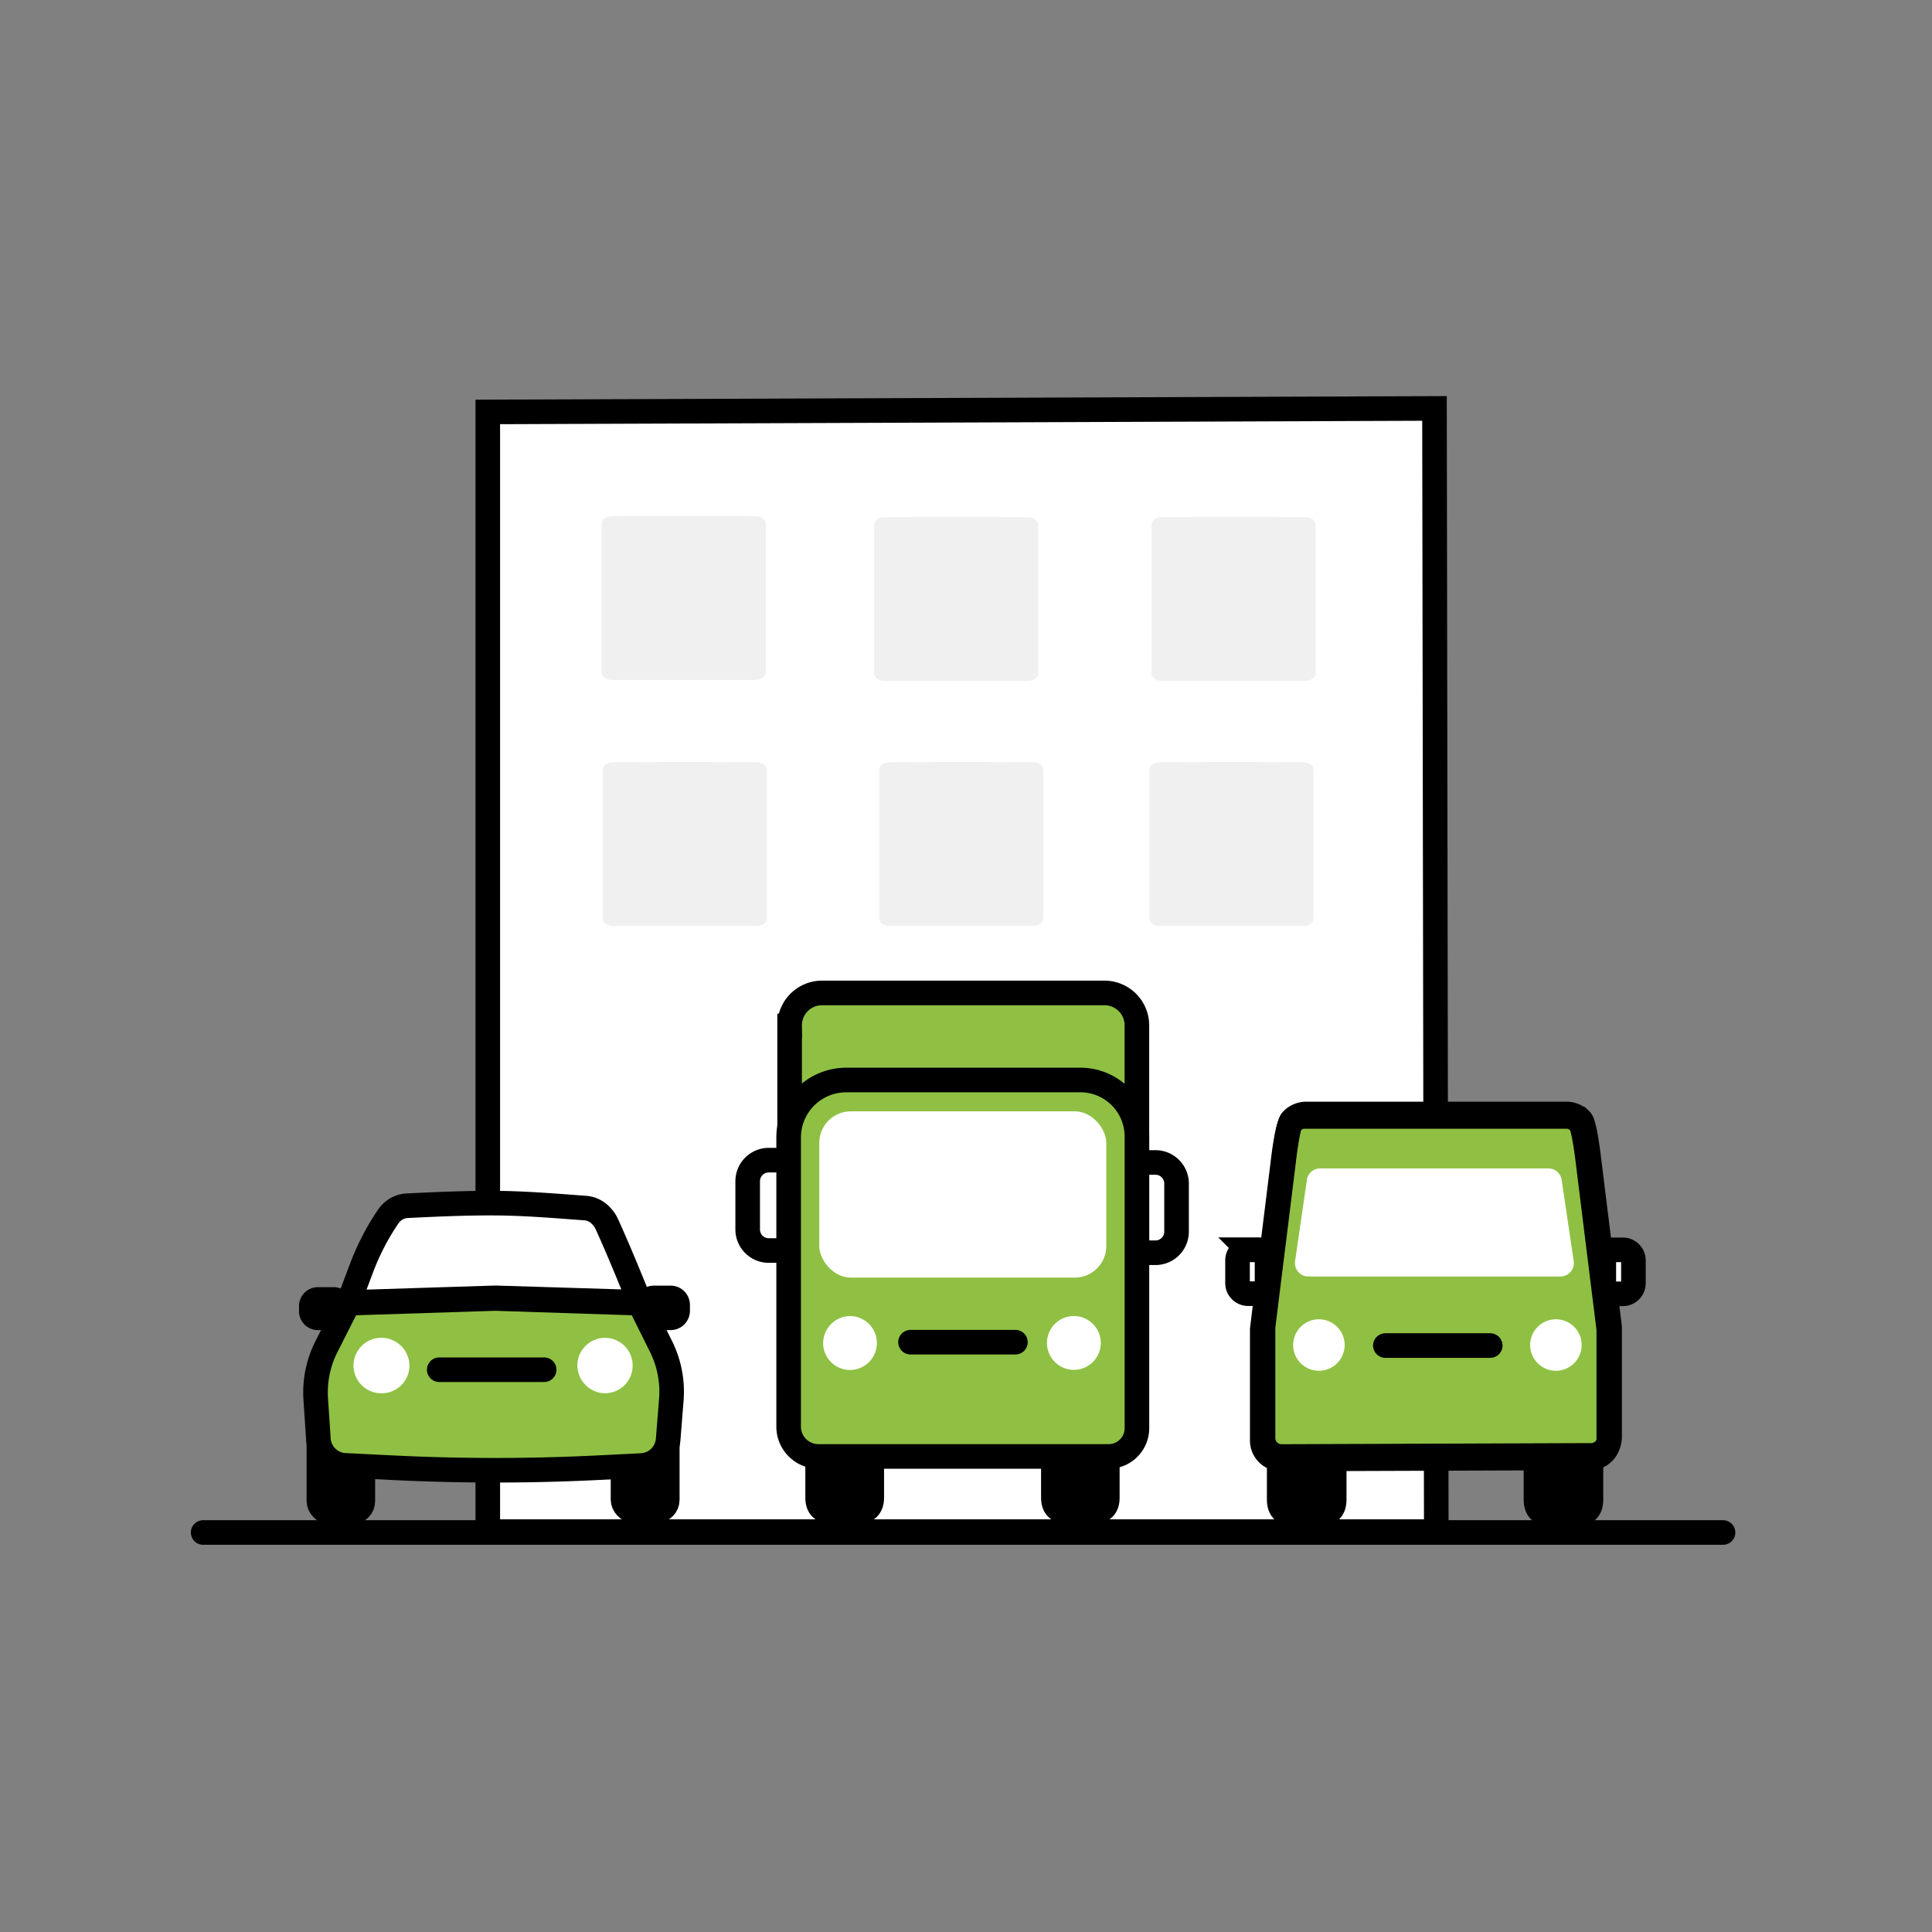 <?xml version="1.0" encoding="UTF-8"?>
<svg xmlns="http://www.w3.org/2000/svg" id="Layer_1" data-name="Layer 1" viewBox="0 0 550 550">
  <rect x="0" y="0" width="550" height="550" fill="#808080" stroke="none"/>
  <defs>
    <style>.cls-1,.cls-6,.cls-7{fill:#fff;}.cls-1,.cls-3,.cls-4,.cls-5,.cls-7,.cls-8,.cls-9{stroke:#000;stroke-width:7px;}.cls-1,.cls-5,.cls-9{stroke-miterlimit:10;}.cls-2{fill:#f0f0f0;}.cls-3,.cls-8,.cls-9{fill:none;}.cls-3,.cls-7,.cls-8,.cls-9{stroke-linecap:round;}.cls-3{stroke-linejoin:round;}.cls-5{fill:#8fc043;}</style>
  </defs>
  <polygon class="cls-1" points="408.88 436.02 138.86 436.02 138.86 117.27 408.37 116.27 408.88 436.02"></polygon>
  <path class="cls-2" d="M250.3,261.53V219.07c0-1.14,1.31-2.06,2.95-2.08,8.4-.1,32.4-.1,40.8,0,1.64,0,2.95.94,2.95,2.08v42.46c0,1.15-1.34,2.09-3,2.09H253.31C251.65,263.62,250.3,262.68,250.3,261.53Z"></path>
  <path class="cls-2" d="M171.59,261.53V219.07c0-1.14,1.33-2.06,3-2.08,8.42-.1,32.3-.1,40.73,0,1.66,0,3,.95,3,2.08v42.46c0,1.15-1.36,2.09-3,2.09H174.63C173,263.62,171.59,262.68,171.59,261.53Z"></path>
  <path class="cls-2" d="M295.55,191.78V149.29c0-1.14-1.33-2.06-3-2.08-8.43-.07-32.28-.07-40.71,0-1.66,0-3,.94-3,2.08v42.49c0,1.15,1.36,2.08,3,2.08H292.5C294.19,193.86,295.55,192.93,295.55,191.78Z"></path>
  <path class="cls-2" d="M327.22,261.54V219.07c0-1.13,1.3-2.06,2.94-2.08,8.41-.1,32.4-.1,40.81,0,1.64,0,2.95.95,2.95,2.08v42.47c0,1.15-1.35,2.08-3,2.08H330.22C328.56,263.62,327.22,262.69,327.22,261.54Z"></path>
  <path class="cls-2" d="M374.53,191.78V149.3c0-1.14-1.33-2.07-3-2.09-8.43-.07-32.27-.07-40.7,0-1.67,0-3,.94-3,2.08v42.48c0,1.15,1.36,2.08,3,2.08h40.62C373.17,193.86,374.53,192.93,374.53,191.78Z"></path>
  <path class="cls-2" d="M218,191.47V149c0-1.14-1.33-2.07-3-2.08-8.43-.07-32.28-.07-40.71,0-1.66,0-3,.94-3,2.08v42.48c0,1.16,1.36,2.09,3,2.09H215C216.64,193.56,218,192.63,218,191.47Z"></path>
  <line class="cls-3" x1="57.83" y1="436.27" x2="490.51" y2="436.27"></line>
  <path class="cls-4" d="M379.82,403.44V426.9q0,4.13-4.12,4.12h-7.42q-4.12,0-4.12-4.12v-37"></path>
  <path class="cls-4" d="M437.26,403.44V426.9q0,4.13,4.12,4.12h7.41q4.13,0,4.12-4.12v-37"></path>
  <path class="cls-5" d="M454.72,349.42l-2.3-18.56s-1.17-10.57-2.34-11.9c-.13-.14-.25-.27-.38-.39a5.66,5.66,0,0,0-3.9-1.44H372a5.66,5.66,0,0,0-3.9,1.44c-.13.12-.25.25-.38.39-1.17,1.33-2.34,11.9-2.34,11.9l-2.3,18.56-2.42,19.44-1.05,8.49a6.13,6.13,0,0,0-.05.74v31.12a5.27,5.27,0,0,0,5.12,5.43l88.44-.32a5.28,5.28,0,0,0,5.1-5.43v-30.8a6.13,6.13,0,0,0-.05-.74l-1.05-8.47Z"></path>
  <path class="cls-6" d="M376.41,390.17a7.33,7.33,0,1,1,6.32-6.31A7.34,7.34,0,0,1,376.41,390.17Z"></path>
  <path class="cls-6" d="M443.88,390.17a7.33,7.33,0,1,1,6.32-6.31A7.34,7.34,0,0,1,443.88,390.17Z"></path>
  <path class="cls-7" d="M459.59,355.77H462a3,3,0,0,1,3,3v7.13a2.38,2.38,0,0,1-2.38,2.38h-3.05a3,3,0,0,1-3-3v-6.48A3,3,0,0,1,459.59,355.77Z" transform="translate(921.57 724.09) rotate(180)"></path>
  <path class="cls-3" d="M454.47,350.12l-2.3-18.56S451,321,449.83,319.66a5.53,5.53,0,0,0-3.3-1.83H370.8a5.51,5.51,0,0,0-3.3,1.83c-1.18,1.33-2.35,11.9-2.35,11.9l-2.3,18.56-2.42,19.45-1.09,8.86v31.49a5.26,5.26,0,0,0,5.12,5.42l88.43-.31a5.29,5.29,0,0,0,5.1-5.44V378.43l-1.1-8.84Z"></path>
  <path class="cls-7" d="M355.27,355.77h3.05a2.38,2.38,0,0,1,2.38,2.38v7.13a3,3,0,0,1-3,3h-2.4a3,3,0,0,1-3-3v-6.48a3,3,0,0,1,3-3Z"></path>
  <path class="cls-6" d="M375.81,332.62h65a3.81,3.81,0,0,1,3.76,3.28L448,359a3.82,3.82,0,0,1-3.76,4.39H372.45a3.82,3.82,0,0,1-3.76-4.39l3.36-23.13A3.81,3.81,0,0,1,375.81,332.62Z"></path>
  <path class="cls-4" d="M248.17,403.93v22.44q0,3.94-4.06,3.95h-7.29q-4.06,0-4.06-3.95V390.94"></path>
  <path class="cls-4" d="M299.87,403.93v22.44q0,3.94,4.06,3.95h7.3q4,0,4-3.95V390.94"></path>
  <path class="cls-5" d="M314.59,282.67a9.24,9.24,0,0,1,9.06,9.4v60.84l-17.5-5.3-.78-18.28c-.75-7.65,1.87-13.16-5.68-13.16H248.78c-7.57,0-5,6.3-5.73,13.95l-.71,17.49-17.55,5.3,0-60.84a9.23,9.23,0,0,1,9-9.4Z"></path>
  <path class="cls-5" d="M240.9,307.45h66.65a16.11,16.11,0,0,1,16.11,16.11v83a8.06,8.06,0,0,1-8.06,8.06H233a8.49,8.49,0,0,1-8.49-8.49v-82.3a16.37,16.37,0,0,1,16.37-16.37Z"></path>
  <rect class="cls-6" x="233.23" y="316.37" width="81.71" height="47.34" rx="8.98"></rect>
  <path class="cls-6" d="M313.37,382.32a7.66,7.66,0,1,0-7.65,7.65,7.67,7.67,0,0,0,7.65-7.65"></path>
  <path class="cls-6" d="M242,390a7.67,7.67,0,1,0-.43-15.33,7.76,7.76,0,0,0-7.24,7.85A7.66,7.66,0,0,0,242,390"></path>
  <path class="cls-3" d="M223.85,330.27h-5a6,6,0,0,0-6,6V350a6,6,0,0,0,6,6h5"></path>
  <path class="cls-3" d="M323.94,330.93h5a6,6,0,0,1,6,6v13.7a6,6,0,0,1-6,6h-5"></path>
  <path class="cls-6" d="M99.29,370.41l3.68-9.78A69.13,69.13,0,0,1,110.54,346a7.2,7.2,0,0,1,2-2,6.72,6.72,0,0,1,3.4-1.13c8.28-.42,16.75-.79,25.11-.75s16.6.74,24.9,1.35l.72.05a6.8,6.8,0,0,1,3.87,1.6,8.66,8.66,0,0,1,2.28,3c3.33,7.31,6.35,14.77,9.38,22.22l-40.91-1.25h-.4Z"></path>
  <rect class="cls-4" x="90.78" y="402.14" width="12.51" height="28.29" rx="3.07" transform="translate(194.07 832.57) rotate(-180)"></rect>
  <rect class="cls-4" x="177.36" y="402.52" width="12.6" height="27.53" rx="3.07" transform="translate(367.32 832.57) rotate(180)"></rect>
  <path class="cls-5" d="M98.12,417.15a8,8,0,0,1-7.49-7.64l-.74-11.09a28.91,28.91,0,0,1,2.94-14.86L99.18,371l41.52-1.34h.49L182.06,371l6.18,12.44a28.89,28.89,0,0,1,2.86,15.16l-.88,11.07a8.05,8.05,0,0,1-7.48,7.53l-12.45.62q-29.32,1.46-58.69,0Z"></path>
  <path class="cls-6" d="M108.66,396.64a7.9,7.9,0,1,1,.43-15.78,8,8,0,0,1,7.47,8.07,7.9,7.9,0,0,1-7.9,7.71"></path>
  <path class="cls-6" d="M172.26,380.85a7.89,7.89,0,1,1-.44,15.77,8,8,0,0,1-7.46-8.07,7.89,7.89,0,0,1,7.9-7.7"></path>
  <path class="cls-8" d="M90.54,369.92h4a1.87,1.87,0,0,1,1.87,1.87v1.48a1.87,1.87,0,0,1-1.87,1.87H89.95a1.29,1.29,0,0,1-1.29-1.29v-2.07a1.87,1.87,0,0,1,1.87-1.87Z" transform="translate(185.03 745.07) rotate(180)"></path>
  <path class="cls-8" d="M186.6,369.46h4.3a2,2,0,0,1,2,2v2.16a1.5,1.5,0,0,1-1.5,1.5H186.6a2,2,0,0,1-2-2V371.5A2,2,0,0,1,186.6,369.46Z" transform="translate(377.51 744.61) rotate(180)"></path>
  <path class="cls-8" d="M99.23,370.79l3.68-9.78a69.92,69.92,0,0,1,7.57-14.63,7.35,7.35,0,0,1,2-2,6.72,6.72,0,0,1,3.4-1.13c8.28-.41,16.75-.79,25.11-.74s16.6.74,24.9,1.35l.72.05a6.78,6.78,0,0,1,3.87,1.59,8.75,8.75,0,0,1,2.28,3c3.33,7.32,6.35,14.77,9.39,22.23l-40.92-1.26h-.4Z"></path>
  <line class="cls-9" x1="125.04" y1="389.93" x2="154.91" y2="389.93"></line>
  <line class="cls-9" x1="394.38" y1="383.05" x2="424.24" y2="383.05"></line>
  <line class="cls-9" x1="259.2" y1="382.09" x2="289.07" y2="382.09"></line>
</svg>
